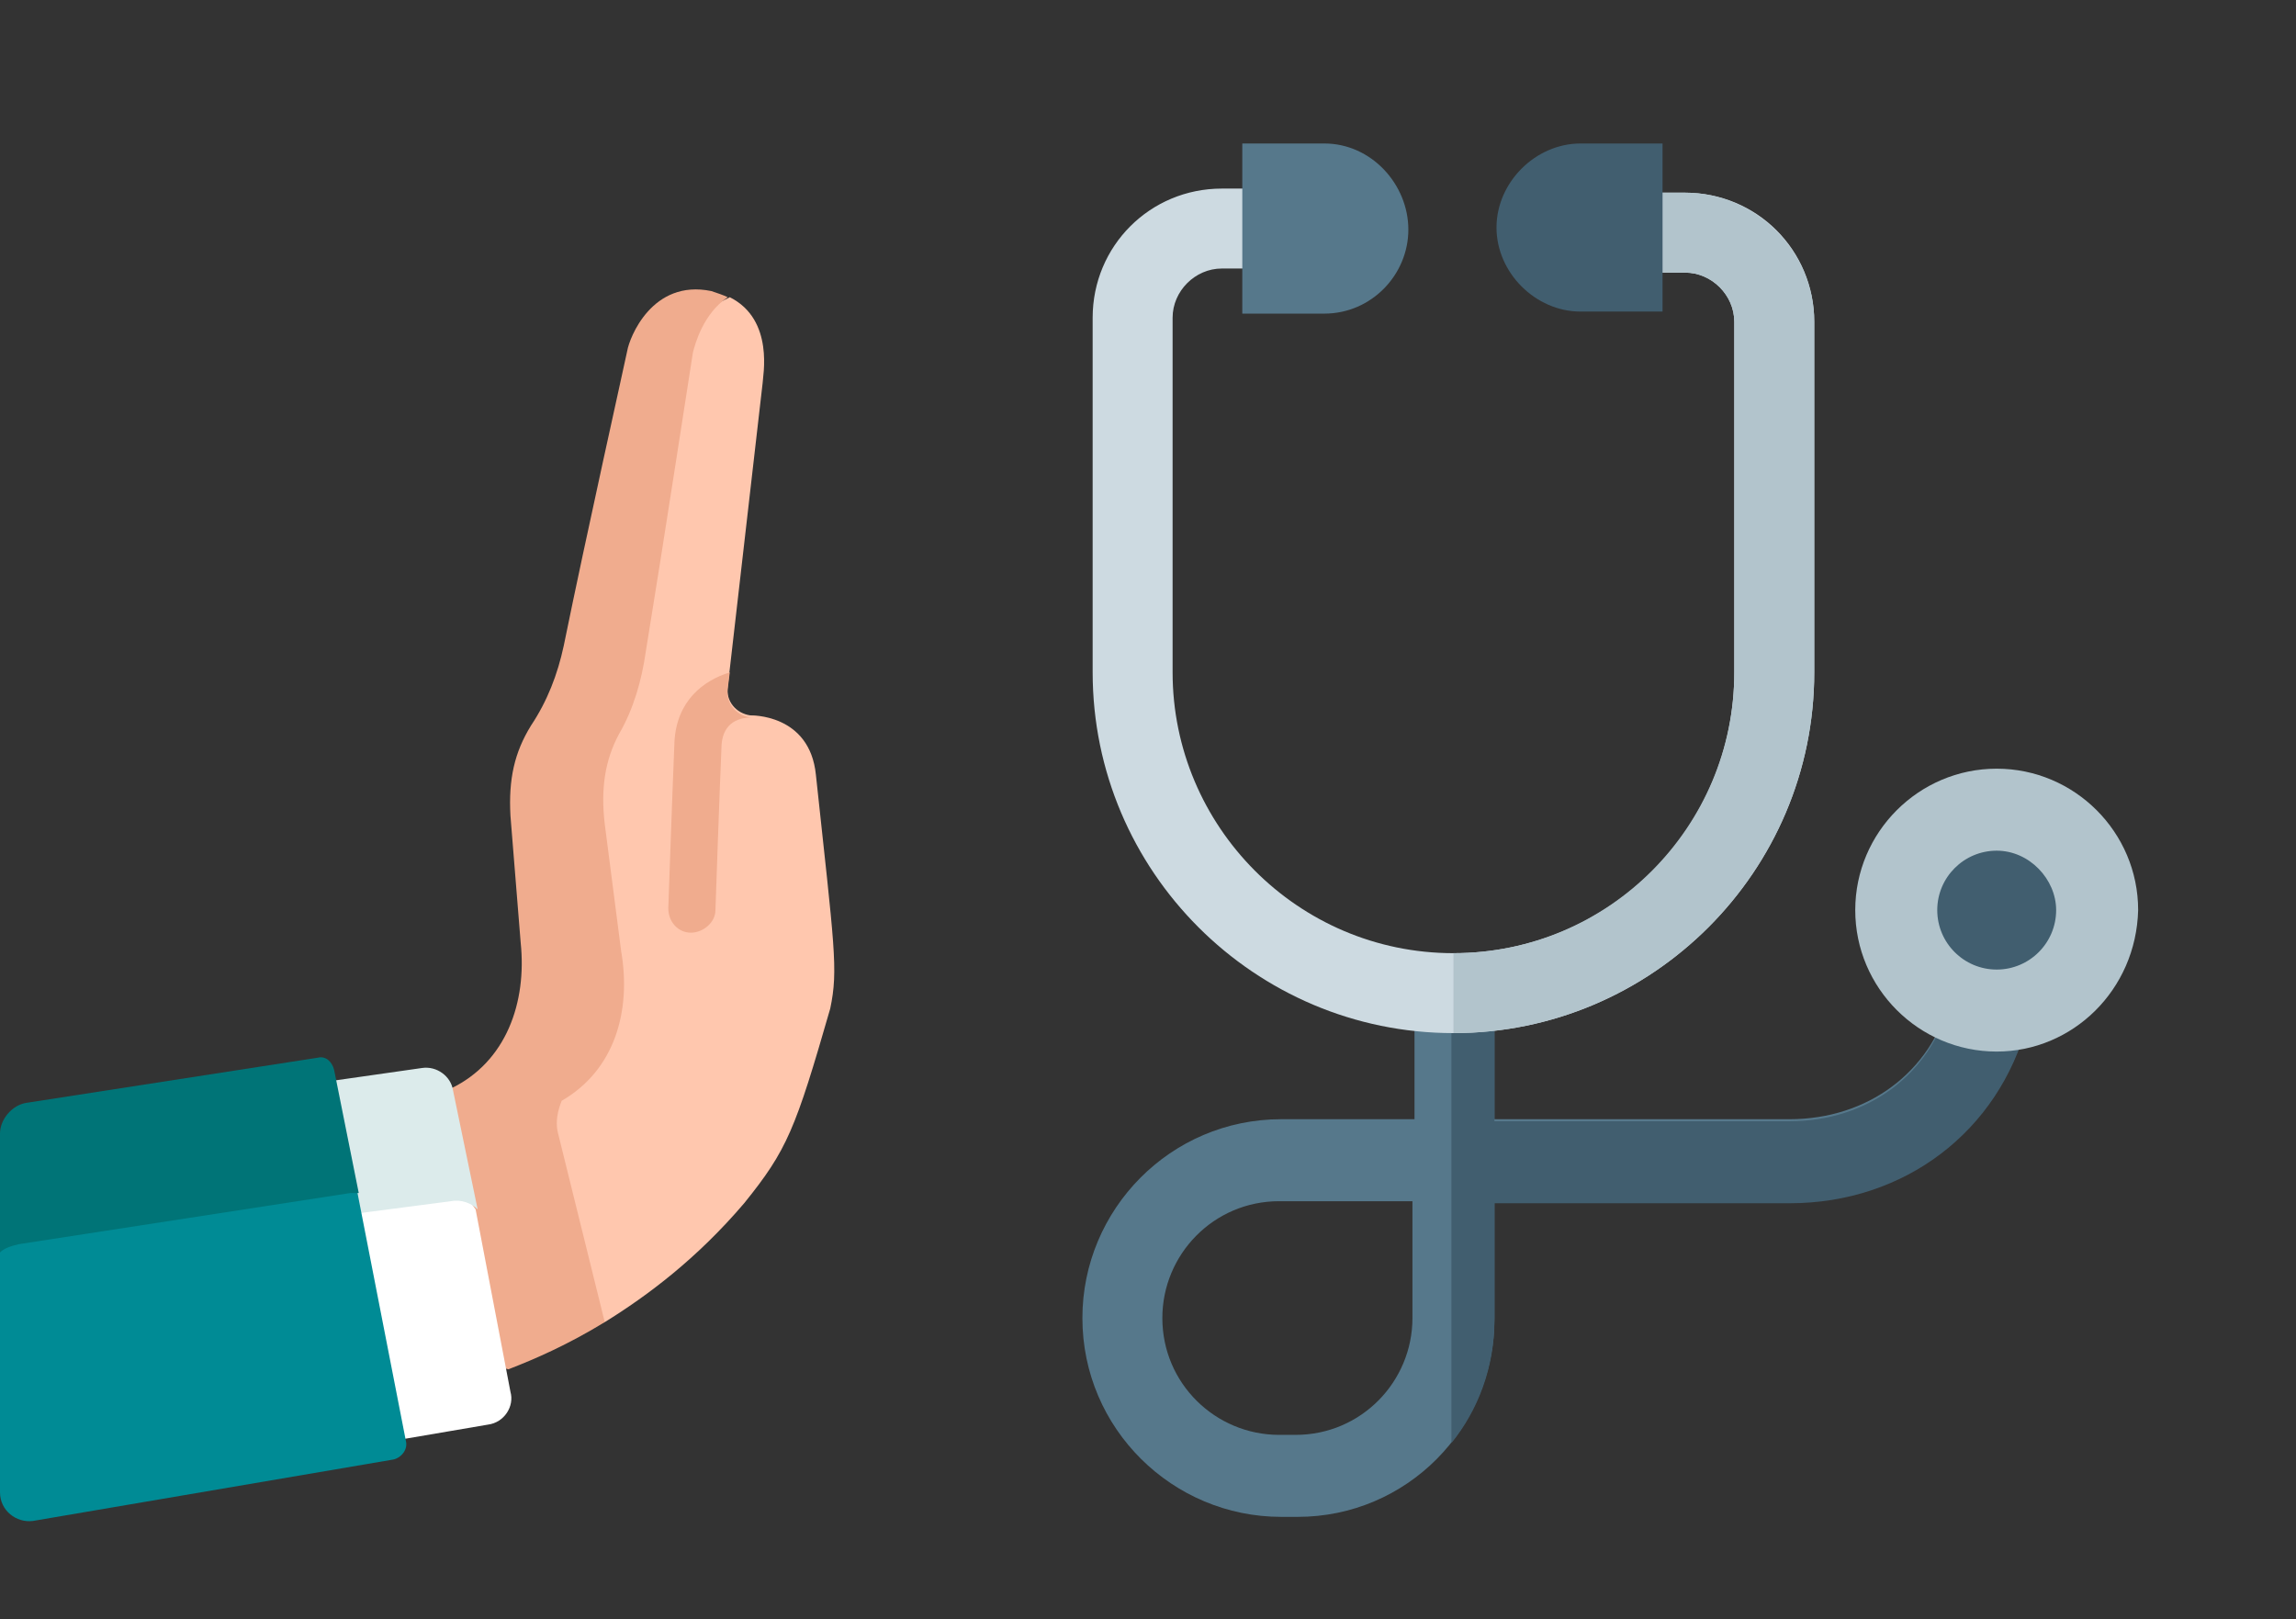 <?xml version="1.0" encoding="utf-8"?>
<!-- Generator: Adobe Illustrator 26.0.3, SVG Export Plug-In . SVG Version: 6.00 Build 0)  -->
<svg version="1.1" id="Layer_1" xmlns="http://www.w3.org/2000/svg" xmlns:xlink="http://www.w3.org/1999/xlink" x="0px" y="0px"
	 viewBox="0 0 112 79" style="enable-background:new 0 0 112 79;" xml:space="preserve">
<rect x="0" y="0" width="112" height="79" fill="#333333" stroke="none"/>
<style type="text/css">
	.st0{clip-path:url(#SVGID_00000027580398171426921900000006017571982912758926_);}
	.st1{fill:#FFC7AE;}
	.st2{fill:#F0AC8E;}
	.st3{fill:#FFFFFF;}
	.st4{fill:#DCEBEB;}
	.st5{fill:#008B95;}
	.st6{fill:#007477;}
	.st7{clip-path:url(#SVGID_00000092426717864645039200000008534026922037726861_);}
	.st8{fill:#56788B;}
	.st9{fill:#415E6F;}
	.st10{fill:#B2C4CC;}
	.st11{fill:#CDDAE1;}
</style>
<g>
	<defs>
		<rect id="SVGID_1_" width="79" height="79"/>
	</defs>
	<clipPath id="SVGID_00000103258847835445104170000016286507673047082657_">
		<use xlink:href="#SVGID_1_"  style="overflow:visible;"/>
	</clipPath>
	<g style="clip-path:url(#SVGID_00000103258847835445104170000016286507673047082657_);">
		<path class="st1" d="M39.8,37.8c-0.3-3-3.2-2.9-3.2-2.9c-0.7-0.1-1.2-0.7-1.1-1.4l1.7-14.8c0-0.3,0.6-3.1-1.6-4.2l-1.4,0.7
			l-1.6,5.4l-4,18.5l0.8,10.5l-3.7,4.6l1.7,8.6l2.1,1.7c2.1-1.3,4.5-3.1,6.8-5.8c2.1-2.6,2.5-3.6,4.2-9.5l0,0
			C40.9,47.3,40.7,46.2,39.8,37.8z"/>
		<path class="st2" d="M27.2,55.2c-0.1-0.5,0-1,0.2-1.5c0,0,0,0,0,0c2.6-1.5,3.4-4.4,2.9-7.3l-0.8-6.2c-0.2-1.7,0-3.1,0.7-4.4
			c0.7-1.2,1.1-2.6,1.3-4c0.9-5.5,2.2-14,2.3-14.6c0.1-0.4,0.5-1.9,1.7-2.7c-0.2-0.1-0.5-0.2-0.8-0.3c-2.9-0.6-4,2.3-4.1,2.9
			c-0.1,0.5-2,9-3.1,14.4c-0.3,1.4-0.8,2.7-1.6,3.9c-0.8,1.3-1.1,2.6-1,4.4l0.5,6.2c0.3,2.9-0.7,5.8-3.4,7.1c0,0,0,0,0,0l-0.4,0.7
			L24,66.6l0.8,0.2c1.3-0.5,2.9-1.2,4.7-2.3L27.2,55.2z"/>
		<path class="st3" d="M23.2,59l-0.5-0.7l-5.7,0.8l2.1,10.7l0.6,0.4l4.1-0.7c0.8-0.1,1.3-0.9,1.1-1.6L23.2,59z"/>
		<path class="st4" d="M17.4,59.2l4.6-0.6c0.5-0.1,1,0.1,1.3,0.4l-1.2-5.8c-0.1-0.7-0.8-1.2-1.5-1.1l-4.2,0.6L16,53.3l1.2,6.2
			L17.4,59.2z"/>
		<path class="st5" d="M19.8,70.3L17.4,58l-0.5-0.1L0.5,60.4L0,60.8v12c0,0.9,0.8,1.5,1.6,1.4l17.6-3C19.6,71.1,19.9,70.7,19.8,70.3
			z"/>
		<path class="st6" d="M0.9,60.7l16.2-2.5c0.1,0,0.2,0,0.4,0l-1.2-6c-0.1-0.4-0.4-0.7-0.8-0.6L1.3,53.8C0.6,53.9,0,54.6,0,55.3v5.8
			C0.2,60.9,0.5,60.8,0.9,60.7z"/>
		<path class="st2" d="M36.7,35L36.7,35c0,0-0.1,0-0.1,0c-0.7-0.1-1.2-0.7-1.1-1.4l0.1-0.8c-1.3,0.4-2.6,1.4-2.7,3.4
			c-0.1,2.4-0.3,8.1-0.3,8.1c0,0.7,0.5,1.2,1.1,1.2c0,0,0,0,0,0c0.6,0,1.2-0.5,1.2-1.1c0-0.1,0.2-5.8,0.3-8.1
			C35.3,35.2,36.1,35,36.7,35C36.6,35,36.7,35,36.7,35z"/>
	</g>
</g>
<g>
	<defs>
		<rect id="SVGID_00000124135097281865244120000012061308034165872306_" x="45" y="7" width="67" height="67"/>
	</defs>
	<clipPath id="SVGID_00000177472292272351039130000018276835307776870050_">
		<use xlink:href="#SVGID_00000124135097281865244120000012061308034165872306_"  style="overflow:visible;"/>
	</clipPath>
	<g style="clip-path:url(#SVGID_00000177472292272351039130000018276835307776870050_);">
		<path class="st8" d="M63.3,74h-0.8c-5.3,0-9.7-4.3-9.7-9.7c0-5.3,4.3-9.7,9.7-9.7H69v-6.2h3.9v6.2h14.4c3.8,0,6.9-2.3,7.8-5.8
			l3.8,1c-1.3,5.2-6,8.8-11.6,8.8H72.9v5.7C72.9,69.7,68.6,74,63.3,74z M62.4,58.6c-3.2,0-5.7,2.6-5.7,5.7c0,3.2,2.6,5.7,5.7,5.7
			h0.8c3.2,0,5.7-2.6,5.7-5.7v-5.7H62.4z"/>
		<path class="st9" d="M95.1,48.9c-0.9,3.5-4,5.8-7.8,5.8H72.9v-6.2h-2.1v21.9c1.3-1.6,2.1-3.7,2.1-6v-5.7h14.4
			c5.6,0,10.2-3.5,11.6-8.8L95.1,48.9z"/>
		<path class="st9" d="M97.4,49.4c2.7,0,4.9-2.2,4.9-4.9c0-2.7-2.2-4.9-4.9-4.9c-2.7,0-4.9,2.2-4.9,4.9
			C92.5,47.2,94.7,49.4,97.4,49.4z"/>
		<path class="st10" d="M97.4,51.3c-3.8,0-6.9-3.1-6.9-6.9c0-3.8,3.1-6.9,6.9-6.9c3.8,0,6.9,3.1,6.9,6.9
			C104.2,48.3,101.1,51.3,97.4,51.3z M97.4,41.5c-1.6,0-2.9,1.3-2.9,2.9c0,1.6,1.3,2.9,2.9,2.9c1.6,0,2.9-1.3,2.9-2.9
			C100.3,42.9,99,41.5,97.4,41.5z"/>
		<path class="st11" d="M70.9,50.4c-9.7,0-17.6-7.9-17.6-17.6V15.5c0-3.5,2.8-6.3,6.3-6.3h1.9v3.9h-1.9c-1.3,0-2.4,1.1-2.4,2.4v17.3
			c0,7.5,6.1,13.7,13.7,13.7s13.7-6.1,13.7-13.7V15.7c0-1.3-1.1-2.4-2.4-2.4h-1.9V9.4h1.9c3.5,0,6.3,2.8,6.3,6.3v17.1
			C88.5,42.5,80.6,50.4,70.9,50.4z"/>
		<path class="st10" d="M82.2,9.4h-1.9v3.9h1.9c1.3,0,2.4,1.1,2.4,2.4v17.1c0,7.5-6.1,13.7-13.7,13.7v3.9c9.7,0,17.6-7.9,17.6-17.6
			V15.7C88.5,12.2,85.6,9.4,82.2,9.4z"/>
		<path class="st9" d="M77.1,7C74.9,7,73,8.9,73,11.1s1.9,4.1,4.1,4.1h4V7H77.1z"/>
		<path class="st8" d="M64.6,7h-4v8.3h4c2.3,0,4.1-1.9,4.1-4.1S66.9,7,64.6,7z"/>
	</g>
</g>
</svg>
